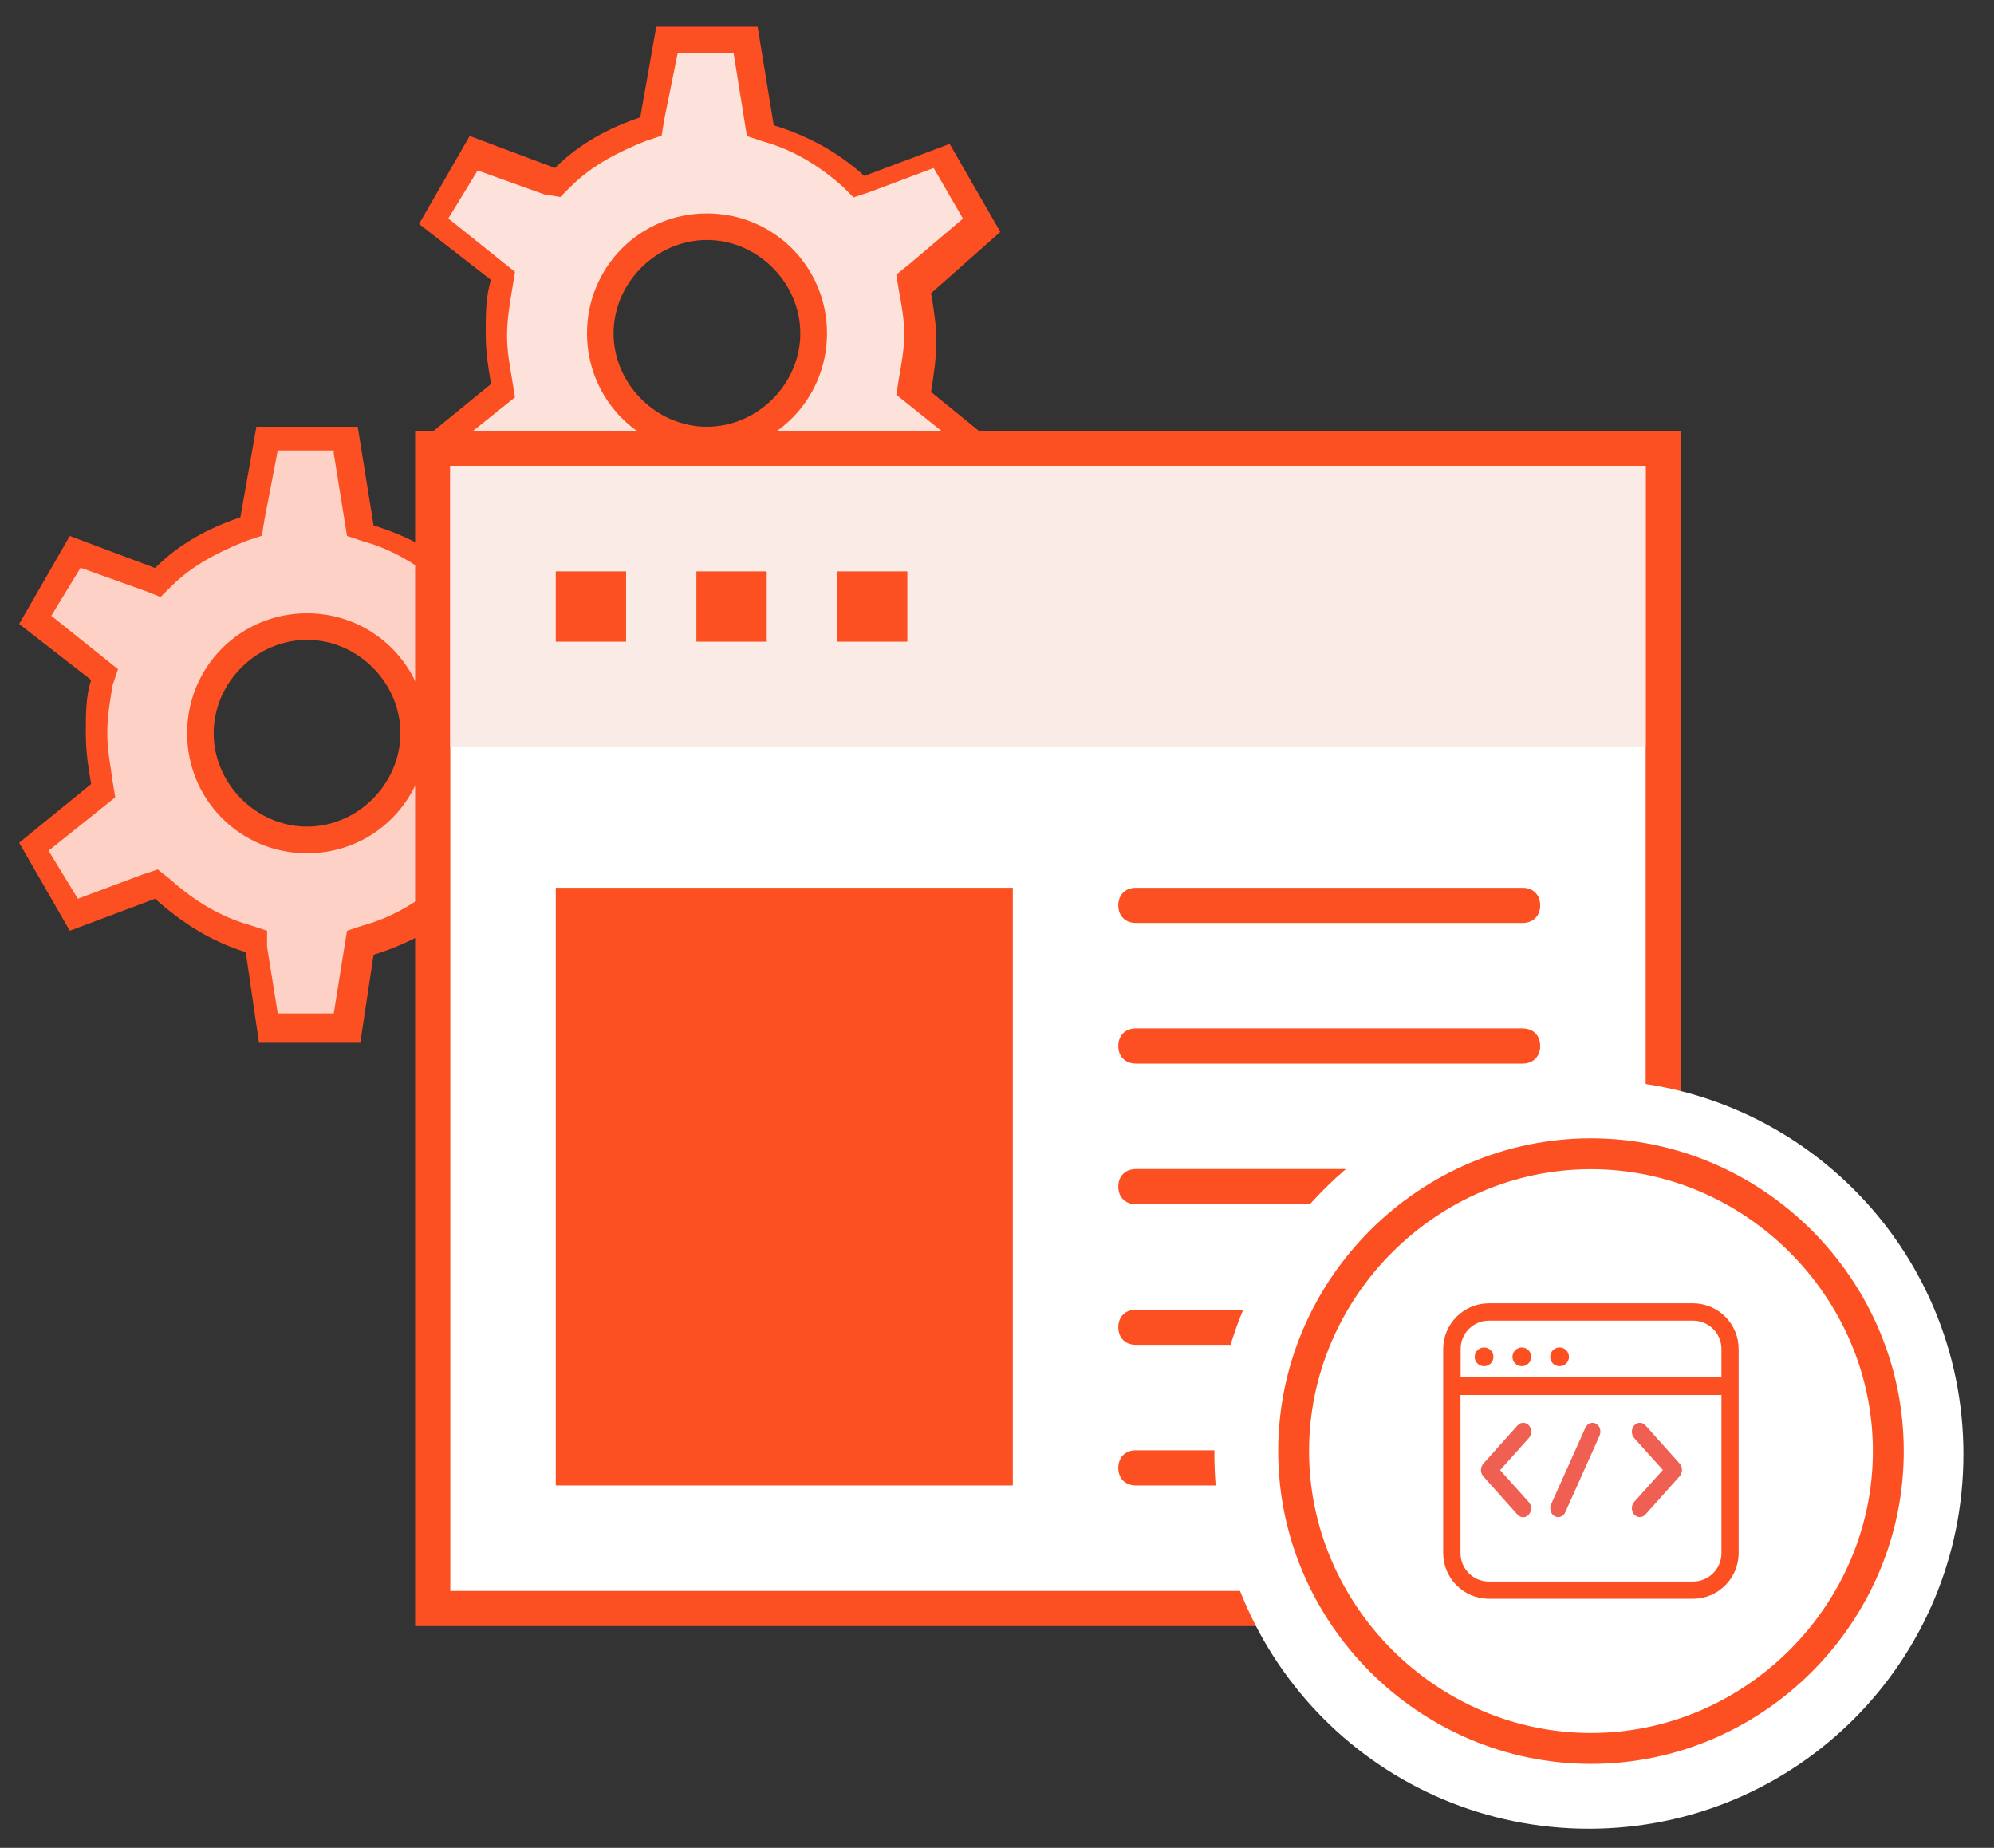 <?xml version="1.0" encoding="utf-8"?>
<!-- Generator: Adobe Illustrator 24.3.0, SVG Export Plug-In . SVG Version: 6.00 Build 0)  -->
<svg version="1.1" id="Layer_1" xmlns="http://www.w3.org/2000/svg" xmlns:xlink="http://www.w3.org/1999/xlink" x="0px" y="0px"
	 viewBox="0 0 1531.3 1419.1" style="enable-background:new 0 0 1531.3 1419.1;" xml:space="preserve">
<rect x="0" y="0" width="1531.3" height="1419.1" fill="#333333" stroke="none"/>
<style type="text/css">
	.st0{fill:#fce2db;}
	.st1{fill:#fc5022;}
	.st2{fill:#fdd1c5;}
	.st3{fill:#FFFFFF;}
	.st4{fill:#fc5022;}
	.st5{fill:#fbebe6;}
	.st6{display:none;fill:#fc5022;}
	.st7{fill:#EF6052;}
</style>
<g id="Layer_2_1_">
	<path class="st0" d="M512.2,481.2L502,415.7l-6.1-2c-24.6-8.2-47.1-20.5-65.5-36.9l-4.1-4.1l-63.5,24.6L332,344l53.2-43l-2-6.1
		c-2-12.3-4.1-24.6-4.1-36.9c0-12.3,2-24.6,4.1-38.9l2-6.1L332,172l30.7-53.2l63.5,24.6l4.1-4.1c18.4-16.4,38.9-28.7,61.4-36.9
		l6.1-2l14.3-69.6h61.4l10.2,65.5l6.1,2c24.6,6.1,47.1,20.5,65.5,36.9l4.1,4.1l63.5-22.5l30.7,53.2l-50.9,45l2,6.1
		c2,12.3,4.1,24.6,4.1,34.8c0,12.3-2,24.6-4.1,36.9l-2,6.1l51.2,43l-30.7,53.2l-63.5-22.5l-4.1,4.1c-18.4,16.4-41,30.7-65.5,36.9
		l-6.1,2l-10.2,65.5L512.2,481.2L512.2,481.2z M542.9,174.1c-45.1,0-81.9,36.9-81.9,81.9s36.9,81.9,81.9,81.9s81.9-36.9,81.9-81.9
		C624.8,210.9,588,174.1,542.9,174.1z"/>
	<path class="st1" d="M563.4,41l8.2,51.2l2,12.3l12.3,4.1c22.5,6.1,43,18.4,61.4,34.8l8.2,8.2l12.3-4.1L717,129l22.5,38.9l-41,34.8
		l-10.2,8.2l2,12.3c2,10.2,4.1,22.5,4.1,32.8c0,12.3-2,22.5-4.1,34.8l-2,12.3l10.2,8.2l41,32.8L717,383l-49.1-18.4l-12.3-4.1
		l-8.2,8.2c-18.4,16.4-38.9,28.7-61.4,34.8l-12.3,4.1l-2,12.3l-8.2,51.2h-43l-8.2-51.2v-12.3l-12.3-4.1c-22.5-6.1-43-18.4-61.4-34.8
		l-10.2-8.2l-12.3,4.1L366.8,383l-22.5-36.9l41-32.8l10.2-8.2l-2-12.3c-2-12.3-4.1-22.5-4.1-34.8c0-12.3,2-24.6,4.1-36.9l2-12.3
		l-10.2-8.2l-41-32.8l22.5-36.9l51.2,18.4l12.3,2l8.2-8.2c16.4-16.4,36.9-26.6,57.3-34.8l12.3-4.1l2-12.3L520.4,41H563.4
		 M542.9,348.1c51.2,0,92.2-41,92.2-92.1s-41-92.1-92.2-92.1s-92.1,41-92.1,92.1S491.7,348.1,542.9,348.1 M581.8,20.5H504
		l-12.3,69.6c-24.6,8.2-47.1,20.5-65.5,38.9l-65.5-24.6L321.8,172l55.3,43c-4.1,12.3-4.1,26.6-4.1,41c0,14.3,2,26.6,4.1,38.9
		L321.8,340l38.9,67.6l65.5-24.6c20.5,18.4,43,32.8,69.6,41l10.2,69.6h77.8L594,426c26.6-8.2,49.1-20.5,69.6-38.9l65.5,24.6
		l38.9-67.6L715,301c2-12.3,4.1-26.6,4.1-38.9c0-12.3-2-24.6-4.1-36.9l53.2-47.1l-38.9-67.6l-65.5,24.6
		c-20.5-18.4-43-30.7-69.6-38.9L581.8,20.5L581.8,20.5z M542.9,327.7c-38.9,0-71.7-32.8-71.7-71.7s32.8-71.7,71.7-71.7
		s71.7,32.8,71.7,71.7S581.8,327.7,542.9,327.7L542.9,327.7z"/>
	<g>
		<path class="st2" d="M205.1,788.4l-10.2-65.5l-6.1-2c-24.6-6.1-47.1-20.5-65.5-36.9l-4.1-4.1l-63.5,24.6L25,651.3l53.2-43l-2-6.1
			c-2-12.3-4.1-24.6-4.1-36.9s2-24.6,4.1-38.9l2-6.1l-53.2-41L55.6,426l63.5,24.6l4.1-4.1c18.4-16.4,38.9-28.7,61.4-36.9l6.1-2
			L203,340h61.4l10.2,65.5l6.1,2c24.6,6.1,47.1,20.5,65.5,36.9l4.1,4.1l63.5-22.5l30.7,53.2l-51.2,45.1l2,6.1
			c2,12.3,4.1,24.6,4.1,34.8c0,12.3-2,24.6-4.1,36.9l-2,6.1l51.2,43l-30.7,53.2l-63.5-22.5l-4.1,4.1c-18.4,16.4-41,30.7-65.5,36.9
			l-6.1,2l-8.2,63.5L205.1,788.4L205.1,788.4z M235.8,481.2c-45.1,0-81.9,36.9-81.9,81.9s36.9,81.9,81.9,81.9s81.9-36.9,81.9-81.9
			S280.8,481.2,235.8,481.2z"/>
		<path class="st1" d="M256.3,348.1l8.2,51.2l2,12.3l12.3,4.1c22.5,6.1,43,18.4,61.4,34.8l8.2,8.2l12.3-4.1l49.1-18.4l22.5,38.9
			l-41,34.8l-10.2,8.2l2,12.3c2,10.2,4.1,22.5,4.1,32.8c0,12.3-2,22.5-4.1,34.8l-2,12.3l10.2,8.2l41,32.8l-22.5,38.9l-49.1-18.4
			l-12.3-4.1l-8.2,8.2c-18.4,16.4-38.9,28.7-61.4,34.8l-12.3,4.1l-2,12.3l-8.2,51.2h-43l-8.2-51.2v-12.3l-12.3-4.1
			c-22.5-6.1-43-18.4-61.4-34.8l-10.2-8.2l-12.3,4.1l-49.1,18.4l-22.5-36.9l41-32.8l10.2-8.2l-2-12.3c-2-14.3-4.1-24.6-4.1-36.9
			s2-24.6,4.1-36.9l4.1-12.3l-10.2-8.2l-41-32.8L61.9,436l51.2,18.4l10.2,4.1l8.2-8.2c16.4-16.4,36.9-26.6,57.3-34.8l12.3-4.1
			l2-12.3l10.2-53.2h43 M235.8,655.3c51.2,0,92.1-41,92.1-92.1S287,471,235.8,471s-92.1,41-92.1,92.1S184.6,655.3,235.8,655.3
			 M274.7,327.7h-77.8l-12.3,69.6c-24.6,8.2-47.1,20.5-65.5,38.9l-65.5-24.6l-38.9,67.6l55.3,43c-4.1,12.3-4.1,26.6-4.1,41
			s2,26.6,4.1,38.9l-55.3,45.1l38.9,67.6l65.5-24.6c20.5,18.4,43,32.8,69.6,41l10.2,69.6h77.8l10.2-67.6
			c26.6-8.2,49.1-20.5,69.6-38.9l65.5,24.6l38.9-67.6l-53.2-43c2-12.3,4.1-26.6,4.1-38.9c0-12.3-2-24.6-4.1-36.9l53.2-47.1
			L422,417.8l-65.5,24.6c-20.5-18.4-43-30.7-69.6-38.9L274.7,327.7L274.7,327.7z M235.8,634.8c-38.9,0-71.7-32.8-71.7-71.7
			s32.8-71.7,71.7-71.7s71.7,32.8,71.7,71.7C307.4,602.1,274.7,634.8,235.8,634.8L235.8,634.8z"/>
	</g>
</g>
<path class="st3" d="M332.3,344.3h945v891h-945L332.3,344.3L332.3,344.3z"/>
<path class="st4" d="M1263.8,357.8v864h-918v-864L1263.8,357.8 M1290.8,330.8h-972v918h972V330.8L1290.8,330.8z"/>
<path class="st5" d="M345.8,357.8h918v216h-918L345.8,357.8L345.8,357.8z"/>
<path class="st4" d="M426.8,438.8h54v54h-54V438.8z M534.8,438.8h54v54h-54V438.8z M642.8,438.8h54v54h-54V438.8z"/>
<path class="st4" d="M426.8,681.8h351v459h-351V681.8z"/>
<path class="st4" d="M1169.3,708.8h-297c-8.1,0-13.5-5.4-13.5-13.5l0,0c0-8.1,5.4-13.5,13.5-13.5h297c8.1,0,13.5,5.4,13.5,13.5l0,0
	C1182.8,703.4,1177.4,708.8,1169.3,708.8z M1169.3,816.8h-297c-8.1,0-13.5-5.4-13.5-13.5l0,0c0-8.1,5.4-13.5,13.5-13.5h297
	c8.1,0,13.5,5.4,13.5,13.5l0,0C1182.8,811.4,1177.4,816.8,1169.3,816.8z M1169.3,924.8h-297c-8.1,0-13.5-5.4-13.5-13.5l0,0
	c0-8.1,5.4-13.5,13.5-13.5h297c8.1,0,13.5,5.4,13.5,13.5l0,0C1182.8,919.4,1177.4,924.8,1169.3,924.8z M1169.3,1032.8h-297
	c-8.1,0-13.5-5.4-13.5-13.5l0,0c0-8.1,5.4-13.5,13.5-13.5h297c8.1,0,13.5,5.4,13.5,13.5l0,0
	C1182.8,1027.4,1177.4,1032.8,1169.3,1032.8z M1169.3,1140.8h-297c-8.1,0-13.5-5.4-13.5-13.5l0,0c0-8.1,5.4-13.5,13.5-13.5h297
	c8.1,0,13.5,5.4,13.5,13.5l0,0C1182.8,1135.4,1177.4,1140.8,1169.3,1140.8z"/>
<g>
	<g>
		<path class="st3" d="M1220.2,1404.4c-159,0-287.6-128.6-287.6-287.6s128.6-287.6,287.6-287.6s287.6,128.6,287.6,287.6
			S1379.2,1404.4,1220.2,1404.4z"/>
		<path class="st6" d="M1220.2,846.1c148.9,0,270.7,121.8,270.7,270.7s-121.8,270.7-270.7,270.7s-270.7-121.8-270.7-270.7
			S1071.3,846.1,1220.2,846.1 M1220.2,812.3c-169.2,0-304.5,135.3-304.5,304.5s135.3,304.5,304.5,304.5s304.5-135.3,304.5-304.5
			S1389.4,812.3,1220.2,812.3L1220.2,812.3z"/>
	</g>
</g>
<path class="st4" d="M981.6,1114.4c0,132,108.3,240.2,240.2,240.2s240.2-108.3,240.2-240.2s-108.3-240.2-240.2-240.2
	S981.6,982.4,981.6,1114.4z M1005.3,1114.4c0-118.4,98.1-216.5,216.5-216.5s216.5,98.1,216.5,216.5s-98.1,216.5-216.5,216.5
	S1005.3,1232.8,1005.3,1114.4z"/>
<g>
	<path id="Path" class="st4" d="M1139.7,1049.2c4,0,7.2-3.2,7.2-7.2s-3.3-7.2-7.2-7.2s-7.2,3.2-7.2,7.2S1135.7,1049.2,1139.7,1049.2
		z"/>
	<path id="Path_1_" class="st4" d="M1168.7,1049.2c4,0,7.2-3.2,7.2-7.2s-3.3-7.2-7.2-7.2s-7.2,3.2-7.2,7.2
		S1164.7,1049.2,1168.7,1049.2z"/>
	<path id="Path_2_" class="st4" d="M1197.7,1049.2c4,0,7.2-3.2,7.2-7.2s-3.3-7.2-7.2-7.2c-4,0-7.2,3.2-7.2,7.2
		C1190.4,1046,1193.7,1049.2,1197.7,1049.2z"/>
	<path id="Shape" class="st4" d="M1300.1,1000.9h-156.7c-19.4,0-35.1,15.8-35.1,35.1v156.7c0,19.4,15.8,35.1,35.1,35.1h156.7
		c19.4,0,35.1-15.8,35.1-35.1v-156.6C1335.3,1016.7,1319.5,1000.9,1300.1,1000.9z M1143.5,1014.2h156.7c12,0,21.8,9.8,21.8,21.8
		v21.8h-200.3v-21.7C1121.6,1024,1131.4,1014.2,1143.5,1014.2z M1300.1,1214.6h-156.7c-12,0-21.8-9.8-21.8-21.8v-121.5H1322v121.5
		C1322,1204.8,1312.2,1214.6,1300.1,1214.6z"/>
	<path id="Path_3_" class="st7" d="M1174.1,1094.7c-2.4-2.7-6.3-2.7-8.7,0l-26.3,29.4c-2.4,2.7-2.4,7,0,9.7l26.3,29.4
		c1.2,1.3,2.8,2,4.3,2c1.6,0,3.1-0.7,4.3-2c2.4-2.7,2.4-7,0-9.7l-22-24.5l22-24.5C1176.5,1101.7,1176.5,1097.3,1174.1,1094.7
		L1174.1,1094.7z"/>
	<path id="Path_4_" class="st7" d="M1263.7,1094.7c-2.4-2.7-6.3-2.7-8.7,0c-2.4,2.7-2.4,7,0,9.7l22,24.5l-22,24.5
		c-2.4,2.7-2.4,7,0,9.7c1.2,1.3,2.8,2,4.3,2s3.1-0.7,4.3-2l26.3-29.4c2.4-2.7,2.4-7,0-9.7L1263.7,1094.7z"/>
	<path id="Path_5_" class="st7" d="M1225.7,1093.4c-3-1.7-6.7-0.3-8.2,3.1l-26.3,58.7c-1.5,3.4-0.3,7.5,2.7,9.2
		c0.9,0.5,1.8,0.7,2.7,0.7c2.3,0,4.4-1.4,5.5-3.8l26.3-58.7C1229.9,1099.2,1228.7,1095.1,1225.7,1093.4z"/>
</g>
</svg>
